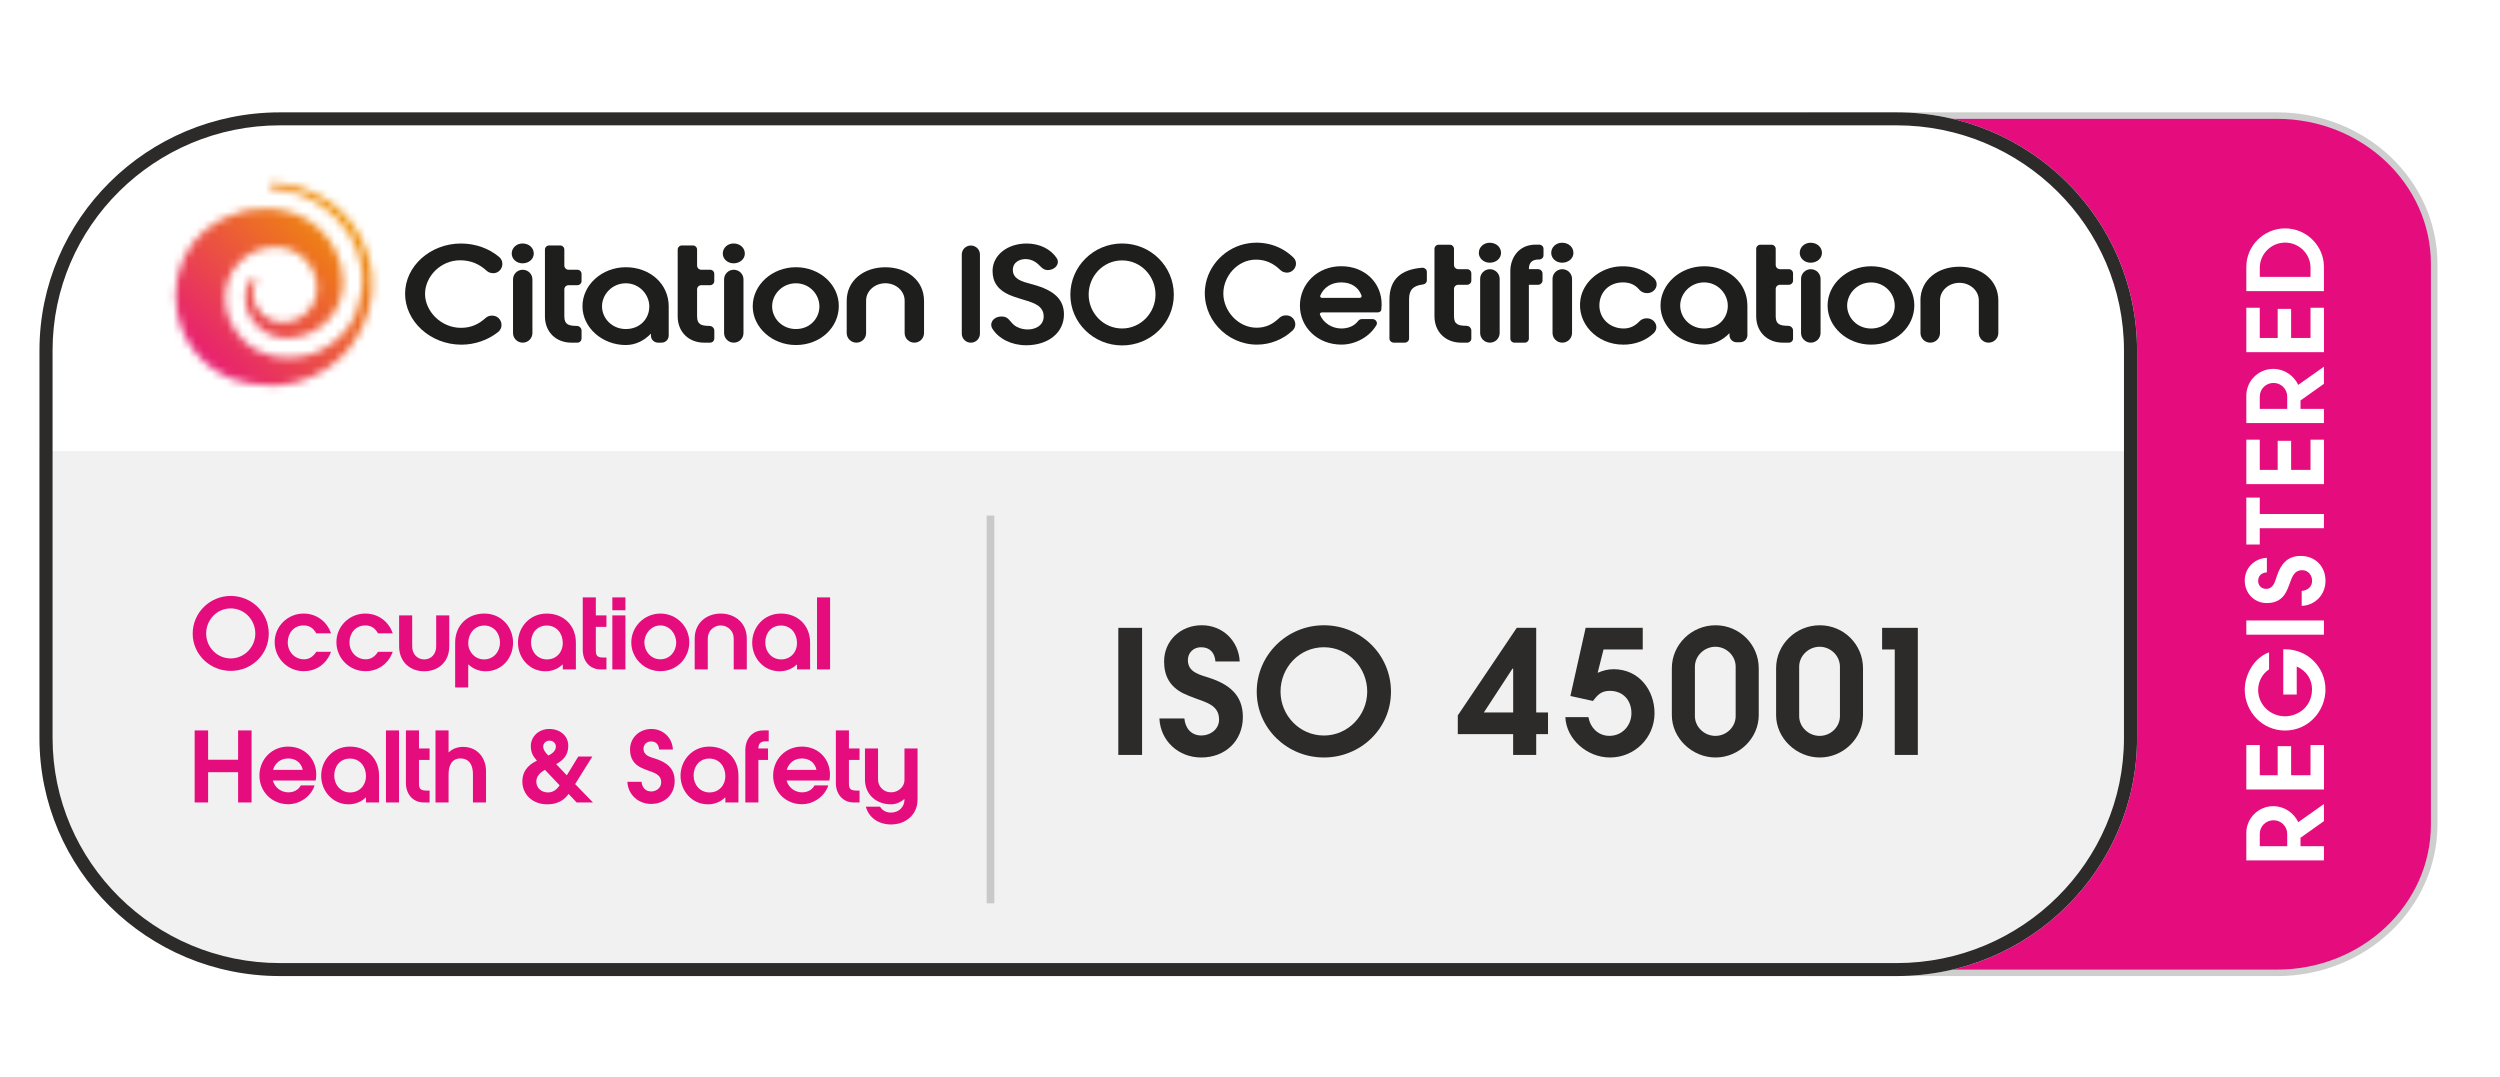 <?xml version="1.0" encoding="UTF-8"?>
<svg xmlns="http://www.w3.org/2000/svg" width="325" height="140" viewBox="0 0 325 140" fill="none">
  <rect width="325" height="140" fill="white"></rect>
  <path d="M34.255 127.313C17.961 127.313 4.704 114.186 4.704 98.052V43.445C4.704 27.311 17.961 14.185 34.255 14.185H298.152C308.704 14.185 317.292 22.271 317.292 32.208V109.289C317.292 119.227 308.708 127.313 298.152 127.313H34.255Z" fill="white"></path>
  <path d="M298.157 15.872C307.771 15.872 315.592 23.199 315.592 32.208V109.289C315.592 118.299 307.771 125.626 298.157 125.626H34.255C18.898 125.626 6.408 113.254 6.408 98.052V43.445C6.408 28.243 18.902 15.872 34.255 15.872H298.152M298.152 12.497H34.255C16.994 12.497 3 26.354 3 43.445V98.048C3 115.14 16.994 128.996 34.255 128.996H298.152C309.662 128.996 318.996 120.172 318.996 109.285V32.208C318.996 21.322 309.662 12.497 298.152 12.497Z" fill="white"></path>
  <path d="M296.027 15.45C307.051 15.45 316.018 23.916 316.018 34.317V107.18C316.018 117.582 307.051 126.047 296.027 126.047H36.385C19.618 126.047 5.978 112.541 5.978 95.943V45.559C5.982 28.956 19.622 15.45 36.385 15.45H296.022M296.022 12.919H36.385C18.212 12.919 3.426 27.56 3.426 45.554V95.939C3.426 113.933 18.212 128.574 36.389 128.574H296.027C308.457 128.574 318.574 118.974 318.574 107.176V34.317C318.574 22.52 308.461 12.919 296.027 12.919H296.022Z" fill="white"></path>
  <path d="M235.486 126.469V15.028H296.027C307.285 15.028 316.444 23.679 316.444 34.317V107.18C316.444 117.818 307.285 126.469 296.027 126.469H235.486Z" fill="#E50C7E"></path>
  <path d="M296.027 15.45C307.051 15.45 316.018 23.916 316.018 34.317V107.18C316.018 117.582 307.051 126.047 296.027 126.047H235.912V15.45H296.027ZM296.027 14.606H235.06V126.891H296.027C307.537 126.891 316.87 118.067 316.87 107.18V34.317C316.87 23.431 307.537 14.606 296.027 14.606Z" fill="#CFCECE"></path>
  <path d="M298.77 106.885L302.11 104.523V106.75L299.068 108.909V110.002H302.11V111.849H292.022V108.285C292.022 106.37 293.59 104.801 295.524 104.801C296.955 104.801 298.208 105.666 298.77 106.881V106.885ZM297.339 108.412C297.339 107.429 296.546 106.632 295.554 106.632C294.561 106.632 293.769 107.429 293.769 108.412V110.006H297.339V108.412Z" fill="white"></path>
  <path d="M302.11 102.633H292.022V96.854H293.769V100.781H296.099V97.002H297.846V100.781H300.367V96.854H302.114V102.633H302.11Z" fill="white"></path>
  <path d="M302.314 89.595C302.314 92.497 300.052 94.969 297.066 94.969C294.08 94.969 291.818 92.514 291.818 89.65C291.818 87.68 293.045 85.495 294.979 84.803V87.018C294.08 87.6 293.56 88.638 293.56 89.692C293.56 91.624 295.141 93.121 297.075 93.121C297.539 93.121 298.016 93.012 298.438 92.839C299.801 92.273 300.563 91.059 300.563 89.599C300.563 88.33 299.856 87.212 298.574 86.642V90.287H296.827V84.403H297.045C300.056 84.403 302.306 86.807 302.306 89.599L302.314 89.595Z" fill="white"></path>
  <path d="M302.11 82.509H292.022V80.661H302.11V82.509Z" fill="white"></path>
  <path d="M302.314 75.515C302.314 77.282 301.006 78.687 299.221 78.767V76.823C299.984 76.755 300.572 76.295 300.572 75.498C300.572 74.781 300.069 74.123 299.302 74.123C298.157 74.123 297.939 75.148 297.598 76.025C297.475 76.338 297.368 76.633 297.215 76.928C296.683 77.94 295.852 78.4 294.693 78.4C293.032 78.4 291.818 77.105 291.818 75.473C291.818 73.841 293.057 72.596 294.693 72.516V74.406C294.012 74.46 293.56 74.823 293.56 75.528C293.56 76.11 293.982 76.553 294.583 76.553C295.549 76.553 295.741 75.633 295.988 74.891C296.491 73.381 297.326 72.271 299.098 72.271C301.006 72.271 302.314 73.647 302.314 75.511V75.515Z" fill="white"></path>
  <path d="M293.769 66.822H302.11V68.669H293.769V70.787H292.022V64.687H293.769V66.822Z" fill="white"></path>
  <path d="M302.11 62.937H292.022V57.158H293.769V61.085H296.099V57.306H297.846V61.085H300.367V57.158H302.114V62.937H302.11Z" fill="white"></path>
  <path d="M298.77 50.034L302.11 47.672V49.899L299.068 52.059V53.151H302.11V54.998H292.022V51.434C292.022 49.519 293.59 47.954 295.524 47.954C296.955 47.954 298.208 48.819 298.77 50.034ZM297.339 51.561C297.339 50.574 296.546 49.781 295.554 49.781C294.561 49.781 293.769 50.578 293.769 51.561V53.155H297.339V51.561Z" fill="white"></path>
  <path d="M302.11 45.782H292.022V40.008H293.769V43.935H296.099V40.155H297.846V43.935H300.367V40.008H302.114V45.782H302.11Z" fill="white"></path>
  <path d="M292.022 34.684C292.022 31.943 294.297 29.69 297.066 29.69C299.835 29.69 302.11 31.943 302.11 34.684V37.844H292.022V34.684ZM293.769 35.992H300.367V34.803C300.367 33.006 298.881 31.538 297.07 31.538C295.26 31.538 293.773 33.01 293.773 34.803V35.992H293.769Z" fill="white"></path>
  <path d="M246.566 14.606H36.385C19.123 14.606 5.13 28.462 5.13 45.554V95.943C5.13 113.035 19.123 126.891 36.385 126.891H246.566C263.827 126.891 277.82 113.035 277.82 95.943V45.554C277.82 28.462 263.827 14.606 246.566 14.606Z" fill="white"></path>
  <g opacity="0.07">
    <path d="M246.566 126.891H36.385C19.123 126.891 5.13 113.035 5.13 95.943V58.635H277.82V95.943C277.82 113.035 263.826 126.891 246.566 126.891Z" fill="#2C2B2A"></path>
  </g>
  <path d="M145.381 98.141V81.619H148.47V98.141H145.381Z" fill="#2C2B2A"></path>
  <path d="M156.159 98.474C153.207 98.474 150.859 96.331 150.723 93.404H153.969C154.08 94.652 154.847 95.614 156.18 95.614C157.377 95.614 158.48 94.787 158.48 93.539C158.48 91.662 156.768 91.307 155.302 90.746C154.783 90.544 154.289 90.367 153.79 90.122C152.099 89.253 151.332 87.891 151.332 85.993C151.332 83.268 153.496 81.281 156.227 81.281C158.957 81.281 161.028 83.314 161.164 85.993H158.007C157.918 84.875 157.309 84.141 156.137 84.141C155.166 84.141 154.425 84.833 154.425 85.816C154.425 87.401 155.958 87.714 157.198 88.114C159.724 88.941 161.573 90.303 161.573 93.206C161.573 96.331 159.273 98.474 156.163 98.474H156.159Z" fill="#2C2B2A"></path>
  <path d="M172.103 98.474C167.324 98.474 163.375 94.678 163.375 89.924C163.375 85.17 167.277 81.285 172.103 81.285C176.93 81.285 180.827 85.124 180.827 89.924C180.827 94.724 176.883 98.474 172.103 98.474ZM172.103 84.141C168.9 84.141 166.468 86.798 166.468 89.903C166.468 93.007 168.947 95.618 172.103 95.618C175.26 95.618 177.739 92.982 177.739 89.903C177.739 86.824 175.302 84.141 172.103 84.141Z" fill="#2C2B2A"></path>
  <path d="M199.707 95.437V98.141H196.708V95.437H189.513V93.003L197.181 81.614H199.707V92.624H201.241V95.437H199.707ZM196.708 86.929H196.619L192.9 92.624H196.712V86.929H196.708Z" fill="#2C2B2A"></path>
  <path d="M209.288 98.474C206.378 98.474 203.626 96.154 203.494 93.227H206.493C206.74 94.589 207.754 95.66 209.224 95.66C210.893 95.66 212.086 94.319 212.086 92.712C212.086 91.105 211.072 89.81 209.266 89.81C208.095 89.81 207.643 90.413 207.081 91.126L204.15 90.477L206.135 81.614H213.556V84.428H208.461L207.694 87.465C208.372 87.174 209.023 86.997 209.769 86.997C213.104 86.997 215.089 89.764 215.089 92.712C215.089 95.905 212.517 98.474 209.296 98.474H209.288Z" fill="#2C2B2A"></path>
  <path d="M217.339 86.866C217.339 83.787 219.907 81.285 223.021 81.285C226.135 81.285 228.636 83.787 228.636 86.866V92.961C228.636 95.977 226.067 98.474 223.021 98.474C219.975 98.474 217.339 95.973 217.339 92.961V86.866ZM220.338 93.096C220.338 94.501 221.556 95.665 223 95.665C224.444 95.665 225.637 94.505 225.637 93.096V86.668C225.637 85.238 224.419 84.078 223 84.078C221.581 84.078 220.338 85.238 220.338 86.668V93.096Z" fill="#2C2B2A"></path>
  <path d="M230.893 86.866C230.893 83.787 233.462 81.285 236.576 81.285C239.69 81.285 242.191 83.787 242.191 86.866V92.961C242.191 95.977 239.622 98.474 236.576 98.474C233.53 98.474 230.893 95.973 230.893 92.961V86.866ZM233.892 93.096C233.892 94.501 235.111 95.665 236.555 95.665C237.999 95.665 239.192 94.505 239.192 93.096V86.668C239.192 85.238 237.973 84.078 236.555 84.078C235.136 84.078 233.892 85.238 233.892 86.668V93.096Z" fill="#2C2B2A"></path>
  <path d="M246.318 98.141V84.432H244.674V81.619H249.317V98.141H246.318Z" fill="#2C2B2A"></path>
  <path d="M246.565 16.294C262.859 16.294 276.116 29.42 276.116 45.554V95.939C276.116 112.073 262.859 125.2 246.565 125.2H36.385C20.09 125.2 6.834 112.073 6.834 95.939V45.554C6.834 29.42 20.09 16.294 36.385 16.294H246.561M246.561 14.606H36.385C19.123 14.606 5.13 28.463 5.13 45.554V95.939C5.13 113.03 19.123 126.887 36.385 126.887H246.561C263.822 126.887 277.816 113.03 277.816 95.939V45.554C277.816 28.463 263.822 14.606 246.561 14.606Z" fill="#2C2B2A"></path>
  <mask id="mask0_1_106" style="mask-type:luminance" maskUnits="userSpaceOnUse" x="22" y="23" width="27" height="28">
    <path d="M35.324 23.798C35.294 23.798 35.264 23.802 35.239 23.81C35.047 23.861 34.932 24.055 34.983 24.245C35.021 24.392 35.153 24.494 35.298 24.506C41.773 24.747 47.975 30.627 47.055 37.717C46.612 41.117 45.092 43.8 41.577 45.609C40.367 46.233 37.922 46.841 35.464 46.305C34.178 46.027 32.887 45.432 31.767 44.365C30.233 42.897 29.33 40.957 29.258 38.86C29.215 37.62 29.505 36.376 30.152 35.313C31.362 33.33 33.407 32.166 35.66 32.107C38.646 32.035 41.143 34.376 41.219 37.333C41.288 39.801 39.311 41.859 36.819 41.927C35.792 41.952 34.825 41.585 34.093 40.893C33.351 40.197 32.93 39.257 32.904 38.244C32.891 37.692 33.015 37.16 33.262 36.684V36.675C33.334 36.523 33.288 36.346 33.147 36.241C32.985 36.123 32.759 36.157 32.636 36.317C32.632 36.321 32.627 36.329 32.623 36.334C32.116 37.025 31.856 37.856 31.882 38.717C31.92 40.151 32.521 41.488 33.573 42.475C34.625 43.466 36.001 43.989 37.445 43.951C39.716 43.892 41.722 42.812 43.026 41.163C44.039 39.881 44.623 38.261 44.58 36.511C44.512 33.938 43.43 31.546 41.543 29.758C37.309 25.75 31.447 27.493 31.447 27.493C29.713 27.948 28.099 28.754 26.715 29.851C24.09 32.094 22.834 35.241 22.83 38.388V38.422C22.83 39.16 22.902 39.902 23.038 40.628C23.724 44.251 26.084 47.583 29.927 49.165C29.927 49.165 34.118 50.898 38.497 49.713C41.488 48.903 43.822 47.254 45.471 45.196C47.703 42.412 48.678 38.89 48.329 35.705C47.775 30.686 44.883 27.176 41.3 25.32C39.422 24.346 37.356 23.827 35.341 23.785H35.328L35.324 23.798Z" fill="white"></path>
  </mask>
  <g mask="url(#mask0_1_106)">
    <path d="M35.755 11.003L9.143 37.355L35.755 63.706L62.367 37.355L35.755 11.003Z" fill="url(#paint0_linear_1_106)"></path>
  </g>
  <path d="M64.091 35.511C63.792 35.511 63.498 35.414 63.281 35.212C62.352 34.351 61.228 33.837 59.826 33.837C57.245 33.837 55.256 35.971 55.256 38.211C55.256 40.45 57.322 42.618 59.924 42.618C61.283 42.618 62.25 42.125 63.145 41.324C63.358 41.13 63.648 41.032 63.937 41.032H63.98C65.126 41.032 65.637 42.462 64.742 43.171C63.443 44.205 61.726 44.808 59.984 44.808C55.963 44.808 52.661 41.783 52.661 38.181C52.661 34.579 55.963 31.656 59.929 31.656C61.794 31.656 63.55 32.288 64.866 33.385C65.739 34.111 65.236 35.52 64.095 35.52L64.091 35.511Z" fill="#1E1F1D"></path>
  <path d="M67.929 31.652C68.764 31.652 69.39 32.217 69.39 32.968C69.39 33.668 68.764 34.233 67.929 34.233C67.149 34.233 66.523 33.668 66.523 32.968C66.523 32.217 67.149 31.652 67.929 31.652ZM66.693 43.298V36.317C66.693 35.625 67.26 35.068 67.954 35.068C68.649 35.068 69.215 35.629 69.215 36.317V43.298C69.215 43.989 68.649 44.546 67.954 44.546C67.26 44.546 66.693 43.985 66.693 43.298Z" fill="#1E1F1D"></path>
  <path d="M75.601 44.006C75.601 44.306 75.358 44.546 75.055 44.546H74.276C72.303 44.546 70.842 43.18 70.842 41.13V32.449C70.842 32.149 71.085 31.909 71.388 31.909H72.819C73.121 31.909 73.364 32.149 73.364 32.449V34.524C73.364 34.824 73.607 35.064 73.909 35.064H75.055C75.358 35.064 75.601 35.304 75.601 35.604V36.536C75.601 36.836 75.358 37.076 75.055 37.076H73.909C73.607 37.076 73.364 37.316 73.364 37.616V41.121C73.364 42.197 73.914 42.353 74.979 42.37C75.324 42.37 75.605 42.648 75.605 42.99V43.998L75.601 44.006Z" fill="#1E1F1D"></path>
  <path d="M86.007 44.546H85.543C85.032 44.546 84.619 44.137 84.619 43.631V43.369C83.784 44.255 82.646 44.854 81.356 44.854C78.28 44.854 75.72 42.581 75.72 39.813C75.72 37.046 78.242 34.739 81.356 34.739C84.47 34.739 86.932 36.873 86.932 39.83V43.631C86.932 44.137 86.519 44.546 86.007 44.546ZM81.356 36.827C79.571 36.827 78.263 38.278 78.263 39.818C78.263 41.357 79.532 42.775 81.356 42.775C83.179 42.775 84.41 41.459 84.41 39.834C84.41 38.316 83.141 36.827 81.356 36.827Z" fill="#1E1F1D"></path>
  <path d="M95.366 31.652C96.201 31.652 96.828 32.217 96.828 32.968C96.828 33.668 96.201 34.233 95.366 34.233C94.587 34.233 93.961 33.668 93.961 32.968C93.961 32.217 94.587 31.652 95.366 31.652ZM94.131 43.298V36.317C94.131 35.625 94.698 35.068 95.392 35.068C96.086 35.068 96.653 35.629 96.653 36.317V43.298C96.653 43.989 96.086 44.546 95.392 44.546C94.698 44.546 94.131 43.985 94.131 43.298Z" fill="#1E1F1D"></path>
  <path d="M103.469 44.854C100.393 44.854 97.854 42.581 97.854 39.813C97.854 37.046 100.359 34.739 103.469 34.739C106.578 34.739 109.045 36.996 109.045 39.78C109.045 42.564 106.655 44.854 103.469 44.854ZM103.469 36.827C101.684 36.827 100.376 38.278 100.376 39.818C100.376 41.357 101.645 42.775 103.469 42.775C105.292 42.775 106.523 41.391 106.523 39.834C106.523 38.278 105.253 36.827 103.469 36.827Z" fill="#1E1F1D"></path>
  <path d="M110.071 39.117C110.071 36.435 112.312 34.743 115.098 34.743C117.884 34.743 120.125 36.435 120.125 39.117V43.298C120.125 43.989 119.558 44.546 118.864 44.546C118.169 44.546 117.603 43.985 117.603 43.298V39.08C117.603 37.831 116.482 36.823 115.098 36.823C113.714 36.823 112.593 37.831 112.593 39.08V43.298C112.593 43.989 112.027 44.546 111.332 44.546C110.638 44.546 110.071 43.985 110.071 43.298V39.117Z" fill="#1E1F1D"></path>
  <path d="M92.857 44.006C92.857 44.306 92.615 44.546 92.312 44.546H91.532C89.56 44.546 88.099 43.18 88.099 41.13V32.449C88.099 32.149 88.342 31.909 88.644 31.909H90.076C90.378 31.909 90.621 32.149 90.621 32.449V34.524C90.621 34.824 90.864 35.064 91.166 35.064H92.312C92.615 35.064 92.857 35.304 92.857 35.604V36.536C92.857 36.836 92.615 37.076 92.312 37.076H91.166C90.864 37.076 90.621 37.316 90.621 37.616V41.121C90.621 42.197 91.17 42.353 92.235 42.37C92.58 42.37 92.862 42.648 92.862 42.99V43.998L92.857 44.006Z" fill="#1E1F1D"></path>
  <path d="M125.032 43.382V33.086C125.032 32.44 125.56 31.917 126.212 31.917C126.864 31.917 127.392 32.44 127.392 33.086V43.382C127.392 44.027 126.864 44.55 126.212 44.55C125.56 44.55 125.032 44.027 125.032 43.382Z" fill="#1E1F1D"></path>
  <path d="M145.871 44.905C142.186 44.905 139.145 41.977 139.145 38.312C139.145 34.646 142.152 31.652 145.871 31.652C149.59 31.652 152.597 34.613 152.597 38.312C152.597 42.011 149.556 44.905 145.871 44.905ZM145.871 33.853C143.405 33.853 141.526 35.903 141.526 38.295C141.526 40.687 143.439 42.703 145.871 42.703C148.304 42.703 150.216 40.67 150.216 38.295C150.216 35.92 148.338 33.853 145.871 33.853Z" fill="#1E1F1D"></path>
  <path d="M134.331 36.996C134.225 36.966 134.114 36.941 134.003 36.907C132.908 36.62 131.669 36.296 131.669 35.085C131.669 34.043 132.657 33.592 133.573 33.693C134.076 33.748 134.561 33.976 134.945 34.33C135.332 34.693 135.618 35.11 136.201 35.11C136.725 35.11 137.207 34.853 137.42 34.452C137.577 34.161 137.56 33.841 137.377 33.562C136.593 32.369 135.132 31.656 133.462 31.656C130.936 31.656 129.032 33.191 129.032 35.228C129.032 36.684 129.756 37.709 131.247 38.354C131.626 38.514 132.005 38.637 132.41 38.763L132.64 38.839C132.802 38.894 132.972 38.94 133.138 38.991C134.382 39.366 135.677 39.754 135.677 41.134C135.677 42.399 134.442 42.918 133.347 42.821C132.802 42.775 132.235 42.593 131.809 42.239C131.277 41.796 131.077 41.146 130.276 41.146H130.169C129.645 41.146 129.19 41.391 128.972 41.779C128.81 42.079 128.819 42.416 128.998 42.711C129.824 44.048 131.511 44.884 133.403 44.884C136.295 44.884 138.314 43.234 138.314 40.876C138.314 38.957 137.087 37.759 134.335 37" fill="#1E1F1D"></path>
  <path d="M198.753 34.988H199.933C200.261 34.988 200.529 35.241 200.529 35.562V36.452C200.529 36.764 200.257 37.025 199.933 37.025H198.753V44.019C198.753 44.306 198.51 44.55 198.199 44.55H196.904C196.597 44.55 196.342 44.31 196.342 44.019V35.25C196.342 33.529 197.428 31.803 199.622 31.803H200.086C200.401 31.803 200.657 32.044 200.657 32.343V33.187C200.657 33.499 200.401 33.735 200.086 33.735H200.005C199.192 33.752 198.753 34.111 198.753 34.992" fill="#1E1F1D"></path>
  <path d="M211.004 44.803C207.592 44.803 204.934 42.015 205.466 38.864C205.858 36.549 208.082 34.743 210.663 34.621C212.384 34.541 213.927 35.123 215.009 36.161C215.775 36.899 215.226 38.109 214.105 38.109C213.714 38.109 213.343 37.941 213.104 37.654C212.593 37.047 211.937 36.713 210.979 36.713C209.1 36.713 207.92 38.072 207.92 39.708C207.92 41.345 209.211 42.703 211.094 42.703C211.924 42.703 212.593 42.34 213.104 41.792C213.343 41.53 213.697 41.378 214.067 41.378C215.187 41.378 215.741 42.602 214.962 43.331C213.961 44.268 212.589 44.808 211 44.808" fill="#1E1F1D"></path>
  <path d="M167.273 35.439C166.94 35.439 166.638 35.296 166.404 35.068C165.556 34.242 164.534 33.752 163.273 33.752C160.879 33.752 159.034 35.903 159.034 38.16C159.034 40.417 160.951 42.602 163.362 42.602C164.593 42.602 165.475 42.129 166.289 41.349C166.519 41.13 166.813 40.999 167.132 40.999H167.209C168.261 40.999 168.789 42.26 168.031 42.973C166.808 44.124 165.126 44.803 163.417 44.803C159.43 44.803 156.206 41.324 156.67 37.367C157.011 34.465 159.371 32.061 162.318 31.626C164.534 31.297 166.676 32.031 168.15 33.491C168.879 34.212 168.312 35.444 167.277 35.444" fill="#1E1F1D"></path>
  <path d="M171.818 40.619C171.66 40.619 171.541 40.767 171.596 40.906C172.027 41.973 173.151 42.703 174.37 42.703C175.26 42.703 176.044 42.399 176.555 41.728C176.666 41.581 176.836 41.48 177.032 41.48H178.416C178.847 41.48 179.141 41.914 178.932 42.268C178.037 43.787 176.231 44.799 174.374 44.799C171.324 44.799 168.989 42.581 168.989 39.737C168.989 36.895 171.268 34.608 174.357 34.608C177.445 34.608 179.613 36.776 179.613 39.548C179.613 39.788 179.588 40.041 179.562 40.29C179.532 40.573 179.136 40.615 179.136 40.615H171.831L171.818 40.619ZM171.865 38.725H176.768C176.925 38.725 177.053 38.578 177.002 38.438C176.627 37.354 175.669 36.713 174.365 36.713C173.062 36.713 172.095 37.363 171.635 38.422C171.571 38.565 171.699 38.729 171.865 38.729" fill="#1E1F1D"></path>
  <path d="M185.496 36.447C185.496 36.709 185.288 36.941 184.998 36.979C183.711 37.131 183.179 37.675 183.179 38.902V44.01C183.179 44.31 182.911 44.55 182.578 44.55H181.228C180.896 44.55 180.627 44.31 180.627 44.01V38.97C180.627 36.266 182.165 35.034 184.857 34.807C185.202 34.777 185.492 35.034 185.492 35.342V36.447H185.496Z" fill="#1E1F1D"></path>
  <path d="M226.233 44.496H225.765C225.249 44.496 224.832 44.082 224.832 43.572V43.306C223.993 44.2 222.842 44.803 221.543 44.803C218.446 44.803 215.865 42.513 215.865 39.725C215.865 36.937 218.408 34.613 221.543 34.613C224.678 34.613 227.162 36.764 227.162 39.742V43.568C227.162 44.078 226.744 44.491 226.229 44.491M221.539 36.713C219.741 36.713 218.425 38.177 218.425 39.725C218.425 41.273 219.707 42.703 221.539 42.703C223.371 42.703 224.614 41.378 224.614 39.742C224.614 38.211 223.332 36.713 221.539 36.713Z" fill="#1E1F1D"></path>
  <path d="M243.243 44.803C240.146 44.803 237.586 42.513 237.586 39.725C237.586 36.937 240.108 34.613 243.243 34.613C246.378 34.613 248.862 36.886 248.862 39.691C248.862 42.496 246.455 44.803 243.243 44.803ZM243.243 36.718C241.445 36.718 240.129 38.181 240.129 39.729C240.129 41.277 241.411 42.707 243.243 42.707C245.075 42.707 246.318 41.315 246.318 39.746C246.318 38.177 245.036 36.718 243.243 36.718Z" fill="#1E1F1D"></path>
  <path d="M249.654 39.075C249.654 36.372 251.907 34.672 254.719 34.672C257.53 34.672 259.784 36.376 259.784 39.075V43.289C259.784 43.985 259.213 44.546 258.514 44.546C257.816 44.546 257.245 43.981 257.245 43.289V39.042C257.245 37.785 256.116 36.768 254.723 36.768C253.33 36.768 252.201 37.785 252.201 39.042V43.289C252.201 43.985 251.63 44.546 250.932 44.546C250.233 44.546 249.662 43.981 249.662 43.289V39.075H249.654Z" fill="#1E1F1D"></path>
  <path d="M235.379 31.555C236.218 31.555 236.853 32.124 236.853 32.879C236.853 33.583 236.223 34.153 235.379 34.153C234.595 34.153 233.965 33.583 233.965 32.879C233.965 32.124 234.595 31.555 235.379 31.555ZM234.135 43.289V36.254C234.135 35.557 234.706 34.996 235.405 34.996C236.103 34.996 236.674 35.562 236.674 36.254V43.289C236.674 43.985 236.103 44.546 235.405 44.546C234.706 44.546 234.135 43.981 234.135 43.289Z" fill="#1E1F1D"></path>
  <path d="M203.072 31.555C203.912 31.555 204.546 32.124 204.546 32.879C204.546 33.583 203.916 34.153 203.072 34.153C202.289 34.153 201.658 33.583 201.658 32.879C201.658 32.124 202.289 31.555 203.072 31.555ZM201.829 43.289V36.254C201.829 35.557 202.399 34.996 203.098 34.996C203.797 34.996 204.367 35.562 204.367 36.254V43.289C204.367 43.985 203.797 44.546 203.098 44.546C202.399 44.546 201.829 43.981 201.829 43.289Z" fill="#1E1F1D"></path>
  <path d="M193.662 31.555C194.502 31.555 195.136 32.124 195.136 32.879C195.136 33.583 194.506 34.153 193.662 34.153C192.879 34.153 192.248 33.583 192.248 32.879C192.248 32.124 192.879 31.555 193.662 31.555ZM192.419 43.289V36.254C192.419 35.557 192.989 34.996 193.688 34.996C194.387 34.996 194.957 35.562 194.957 36.254V43.289C194.957 43.985 194.387 44.546 193.688 44.546C192.989 44.546 192.419 43.981 192.419 43.289Z" fill="#1E1F1D"></path>
  <path d="M191.277 44.002C191.277 44.301 191.03 44.546 190.727 44.546H189.939C187.95 44.546 186.48 43.171 186.48 41.104V32.356C186.48 32.056 186.727 31.812 187.03 31.812H188.47C188.772 31.812 189.019 32.056 189.019 32.356V34.448C189.019 34.748 189.266 34.992 189.569 34.992H190.723C191.026 34.992 191.273 35.237 191.273 35.536V36.477C191.273 36.776 191.026 37.021 190.723 37.021H189.569C189.266 37.021 189.019 37.266 189.019 37.565V41.1C189.019 42.184 189.573 42.34 190.642 42.357C190.991 42.357 191.273 42.635 191.273 42.981V43.998L191.277 44.002Z" fill="#1E1F1D"></path>
  <path d="M233.1 44.002C233.1 44.301 232.853 44.546 232.551 44.546H231.763C229.773 44.546 228.304 43.171 228.304 41.104V32.356C228.304 32.056 228.551 31.812 228.853 31.812H230.293C230.595 31.812 230.842 32.056 230.842 32.356V34.448C230.842 34.748 231.089 34.992 231.392 34.992H232.546C232.849 34.992 233.096 35.237 233.096 35.536V36.477C233.096 36.776 232.849 37.021 232.546 37.021H231.392C231.089 37.021 230.842 37.266 230.842 37.565V41.1C230.842 42.184 231.396 42.34 232.465 42.357C232.815 42.357 233.096 42.635 233.096 42.981V43.998L233.1 44.002Z" fill="#1E1F1D"></path>
  <path opacity="0.2" d="M128.764 67.028V117.434" stroke="#2C2B2A" stroke-miterlimit="10"></path>
  <path d="M29.995 87.216C27.285 87.216 25.049 85.065 25.049 82.369C25.049 79.674 27.26 77.472 29.995 77.472C32.73 77.472 34.94 79.649 34.94 82.369C34.94 85.09 32.704 87.216 29.995 87.216ZM29.995 79.092C28.18 79.092 26.8 80.598 26.8 82.357C26.8 84.116 28.206 85.596 29.995 85.596C31.784 85.596 33.19 84.103 33.19 82.357C33.19 80.611 31.809 79.092 29.995 79.092Z" fill="#E50C7E"></path>
  <path d="M39.477 87.254C37.381 87.254 35.707 85.546 35.707 83.483C35.707 81.42 37.394 79.763 39.464 79.763C41.126 79.763 42.506 80.775 43.03 82.332H41.113C40.742 81.674 40.257 81.306 39.464 81.306C38.199 81.306 37.407 82.306 37.407 83.508C37.407 84.71 38.276 85.71 39.541 85.71C40.231 85.71 40.755 85.305 41.113 84.736H43.03C42.468 86.28 41.151 87.254 39.477 87.254Z" fill="#E50C7E"></path>
  <path d="M47.503 87.254C45.407 87.254 43.733 85.546 43.733 83.483C43.733 81.42 45.42 79.763 47.49 79.763C49.151 79.763 50.531 80.775 51.055 82.332H49.138C48.768 81.674 48.282 81.306 47.49 81.306C46.225 81.306 45.432 82.306 45.432 83.508C45.432 84.71 46.301 85.71 47.567 85.71C48.257 85.71 48.781 85.305 49.138 84.736H51.055C50.493 86.28 49.177 87.254 47.503 87.254Z" fill="#E50C7E"></path>
  <path d="M51.886 80.003H53.586V84.052C53.586 84.976 54.199 85.723 55.145 85.723C56.09 85.723 56.704 84.976 56.704 84.052V80.003H58.404V84.027C58.404 86.014 57.011 87.267 55.145 87.267C53.279 87.267 51.886 86.014 51.886 84.027V80.003Z" fill="#E50C7E"></path>
  <path d="M60.87 89.367H59.17V83.534C59.17 81.332 60.742 79.763 62.966 79.763C65.19 79.763 66.698 81.522 66.698 83.546C66.698 85.571 65.228 87.267 63.132 87.267C62.314 87.267 61.496 86.963 60.921 86.394H60.87V89.367ZM60.87 83.61C60.87 84.761 61.752 85.723 62.928 85.723C64.167 85.723 64.998 84.723 64.998 83.534C64.998 82.344 64.218 81.319 62.953 81.319C61.688 81.319 60.87 82.369 60.87 83.61Z" fill="#E50C7E"></path>
  <path d="M73.164 86.394H73.113C72.538 86.963 71.72 87.267 70.902 87.267C68.806 87.267 67.337 85.52 67.337 83.546C67.337 81.572 68.832 79.763 71.068 79.763C73.305 79.763 74.864 81.332 74.864 83.534V87.026H73.164V86.394ZM69.036 83.534C69.036 84.723 69.867 85.723 71.106 85.723C72.346 85.723 73.164 84.761 73.164 83.61C73.164 82.369 72.385 81.319 71.081 81.319C69.777 81.319 69.036 82.332 69.036 83.534Z" fill="#E50C7E"></path>
  <path d="M78.838 87.026H78.071C76.742 87.026 75.758 86.014 75.758 84.495V77.662H77.458V80.003H78.838V81.496H77.458V84.622C77.458 85.368 77.803 85.47 78.468 85.482H78.838V87.026Z" fill="#E50C7E"></path>
  <path d="M79.605 79.332V77.662H81.305V79.332H79.605ZM79.605 87.026V80.003H81.305V87.026H79.605Z" fill="#E50C7E"></path>
  <path d="M85.85 87.254C83.78 87.254 82.067 85.571 82.067 83.521C82.067 81.471 83.754 79.763 85.85 79.763C87.946 79.763 89.607 81.433 89.607 83.496C89.607 85.558 87.997 87.254 85.85 87.254ZM85.85 81.306C84.649 81.306 83.767 82.382 83.767 83.521C83.767 84.66 84.623 85.71 85.85 85.71C87.077 85.71 87.907 84.685 87.907 83.534C87.907 82.382 87.051 81.306 85.85 81.306Z" fill="#E50C7E"></path>
  <path d="M90.31 83.002C90.31 81.016 91.818 79.763 93.697 79.763C95.575 79.763 97.083 81.016 97.083 83.002V87.026H95.383V82.977C95.383 82.053 94.629 81.306 93.697 81.306C92.764 81.306 92.01 82.053 92.01 82.977V87.026H90.31V83.002Z" fill="#E50C7E"></path>
  <path d="M103.613 86.394H103.562C102.987 86.963 102.169 87.267 101.351 87.267C99.256 87.267 97.786 85.52 97.786 83.546C97.786 81.572 99.281 79.763 101.518 79.763C103.754 79.763 105.313 81.332 105.313 83.534V87.026H103.613V86.394ZM99.486 83.534C99.486 84.723 100.316 85.723 101.556 85.723C102.796 85.723 103.613 84.761 103.613 83.61C103.613 82.369 102.834 81.319 101.53 81.319C100.227 81.319 99.486 82.332 99.486 83.534Z" fill="#E50C7E"></path>
  <path d="M106.212 87.026V77.662H107.912V87.026H106.212Z" fill="#E50C7E"></path>
  <path d="M30.953 104.32V100.385H27.055V104.32H25.305V94.956H27.055V98.765H30.953V94.956H32.704V104.32H30.953Z" fill="#E50C7E"></path>
  <path d="M35.477 101.473C35.707 102.371 36.551 103.004 37.471 103.004C38.161 103.004 38.761 102.726 39.106 102.106H40.896C40.436 103.536 38.979 104.548 37.471 104.548C35.349 104.548 33.726 102.916 33.726 100.828C33.726 98.74 35.311 97.057 37.458 97.057C39.605 97.057 41.113 98.651 41.113 100.688C41.113 100.941 41.087 101.22 41.036 101.473H35.477ZM35.49 100.081H39.362C39.158 99.157 38.455 98.6 37.471 98.6C36.487 98.6 35.771 99.17 35.49 100.081Z" fill="#E50C7E"></path>
  <path d="M47.579 103.687H47.528C46.953 104.257 46.135 104.561 45.317 104.561C43.221 104.561 41.752 102.814 41.752 100.84C41.752 98.866 43.247 97.057 45.483 97.057C47.72 97.057 49.279 98.626 49.279 100.828V104.32H47.579V103.687ZM43.452 100.828C43.452 102.017 44.282 103.017 45.522 103.017C46.761 103.017 47.579 102.055 47.579 100.904C47.579 99.663 46.8 98.613 45.496 98.613C44.193 98.613 43.452 99.625 43.452 100.828Z" fill="#E50C7E"></path>
  <path d="M50.174 104.32V94.956H51.873V104.32H50.174Z" fill="#E50C7E"></path>
  <path d="M55.848 104.32H55.081C53.752 104.32 52.768 103.308 52.768 101.789V94.956H54.468V97.297H55.848V98.79H54.468V101.916C54.468 102.662 54.813 102.764 55.477 102.776H55.848V104.32Z" fill="#E50C7E"></path>
  <path d="M63.183 100.245V104.32H61.483V100.65C61.483 99.638 61.138 98.6 59.848 98.6C58.697 98.6 58.314 99.588 58.314 100.65V104.32H56.614V94.956H58.314V97.791H58.352C58.838 97.31 59.528 97.095 60.18 97.095C62.135 97.095 63.183 98.6 63.183 100.245Z" fill="#E50C7E"></path>
  <path d="M75.179 98.347H77.006L74.77 101.928L77.083 104.32H74.962L73.914 103.207C73.607 103.624 72.904 104.561 71.128 104.561C69.236 104.561 67.907 103.282 67.907 101.599C67.907 99.916 69.121 99.221 69.799 98.891C69.326 98.347 69.006 97.854 69.006 97.006C69.006 95.728 70.054 94.766 71.409 94.766C72.764 94.766 73.875 95.614 73.875 96.955C73.875 98.145 73.224 98.828 72.303 99.334L73.684 100.79L75.179 98.347ZM70.847 100.081C70.169 100.448 69.722 100.929 69.722 101.625C69.722 102.384 70.323 103.017 71.23 103.017C71.856 103.017 72.329 102.713 72.751 102.093L70.847 100.081ZM71.294 98.221C71.741 97.993 72.265 97.626 72.265 97.057C72.265 96.601 71.895 96.285 71.434 96.285C70.974 96.285 70.617 96.601 70.617 97.057C70.617 97.512 70.987 97.93 71.294 98.221Z" fill="#E50C7E"></path>
  <path d="M84.64 104.51C82.966 104.51 81.637 103.295 81.56 101.637H83.4C83.464 102.346 83.899 102.89 84.653 102.89C85.33 102.89 85.956 102.422 85.956 101.713C85.956 100.65 84.985 100.448 84.154 100.132C83.861 100.018 83.579 99.916 83.298 99.777C82.34 99.284 81.905 98.512 81.905 97.436C81.905 95.892 83.132 94.766 84.678 94.766C86.225 94.766 87.4 95.918 87.477 97.436H85.688C85.637 96.804 85.292 96.386 84.627 96.386C84.078 96.386 83.656 96.778 83.656 97.335C83.656 98.234 84.525 98.411 85.228 98.638C86.659 99.107 87.707 99.879 87.707 101.524C87.707 103.295 86.404 104.51 84.64 104.51Z" fill="#E50C7E"></path>
  <path d="M94.297 103.687H94.246C93.671 104.257 92.853 104.561 92.035 104.561C89.939 104.561 88.47 102.814 88.47 100.84C88.47 98.866 89.965 97.057 92.201 97.057C94.438 97.057 95.997 98.626 95.997 100.828V104.32H94.297V103.687ZM90.169 100.828C90.169 102.017 91 103.017 92.24 103.017C93.479 103.017 94.297 102.055 94.297 100.904C94.297 99.663 93.518 98.613 92.214 98.613C90.91 98.613 90.169 99.625 90.169 100.828Z" fill="#E50C7E"></path>
  <path d="M99.933 96.373H99.473C98.898 96.386 98.591 96.652 98.591 97.297H99.844V98.79H98.591V104.32H96.891V97.487C96.891 96.222 97.658 94.956 99.204 94.956H99.933V96.373Z" fill="#E50C7E"></path>
  <path d="M102.259 101.473C102.489 102.371 103.332 103.004 104.252 103.004C104.942 103.004 105.543 102.726 105.888 102.106H107.677C107.217 103.536 105.76 104.548 104.252 104.548C102.131 104.548 100.508 102.916 100.508 100.828C100.508 98.74 102.093 97.057 104.24 97.057C106.387 97.057 107.895 98.651 107.895 100.688C107.895 100.941 107.869 101.22 107.818 101.473H102.259ZM102.272 100.081H106.144C105.939 99.157 105.236 98.6 104.252 98.6C103.268 98.6 102.553 99.17 102.272 100.081Z" fill="#E50C7E"></path>
  <path d="M111.741 104.32H110.974C109.645 104.32 108.661 103.308 108.661 101.789V94.956H110.361V97.297H111.741V98.79H110.361V101.916C110.361 102.662 110.706 102.764 111.371 102.776H111.741V104.32Z" fill="#E50C7E"></path>
  <path d="M117.556 103.89C117.058 104.295 116.495 104.561 115.831 104.561C113.952 104.561 112.444 103.333 112.444 101.321V97.297H114.144V101.334C114.144 102.258 114.885 103.004 115.831 103.004C116.776 103.004 117.581 102.296 117.581 101.41V97.297H119.281V103.941C119.281 105.953 117.696 107.18 115.831 107.18C114.259 107.18 112.942 106.32 112.559 104.864H114.399C114.693 105.32 115.128 105.636 115.831 105.636C116.853 105.636 117.581 104.89 117.581 103.966V103.89H117.556Z" fill="#E50C7E"></path>
  <defs>
    <linearGradient id="paint0_linear_1_106" x1="25.033" y1="46.172" x2="43.731" y2="27.289" gradientUnits="userSpaceOnUse">
      <stop stop-color="#E71D74"></stop>
      <stop offset="1" stop-color="#F09005"></stop>
    </linearGradient>
  </defs>
</svg>
